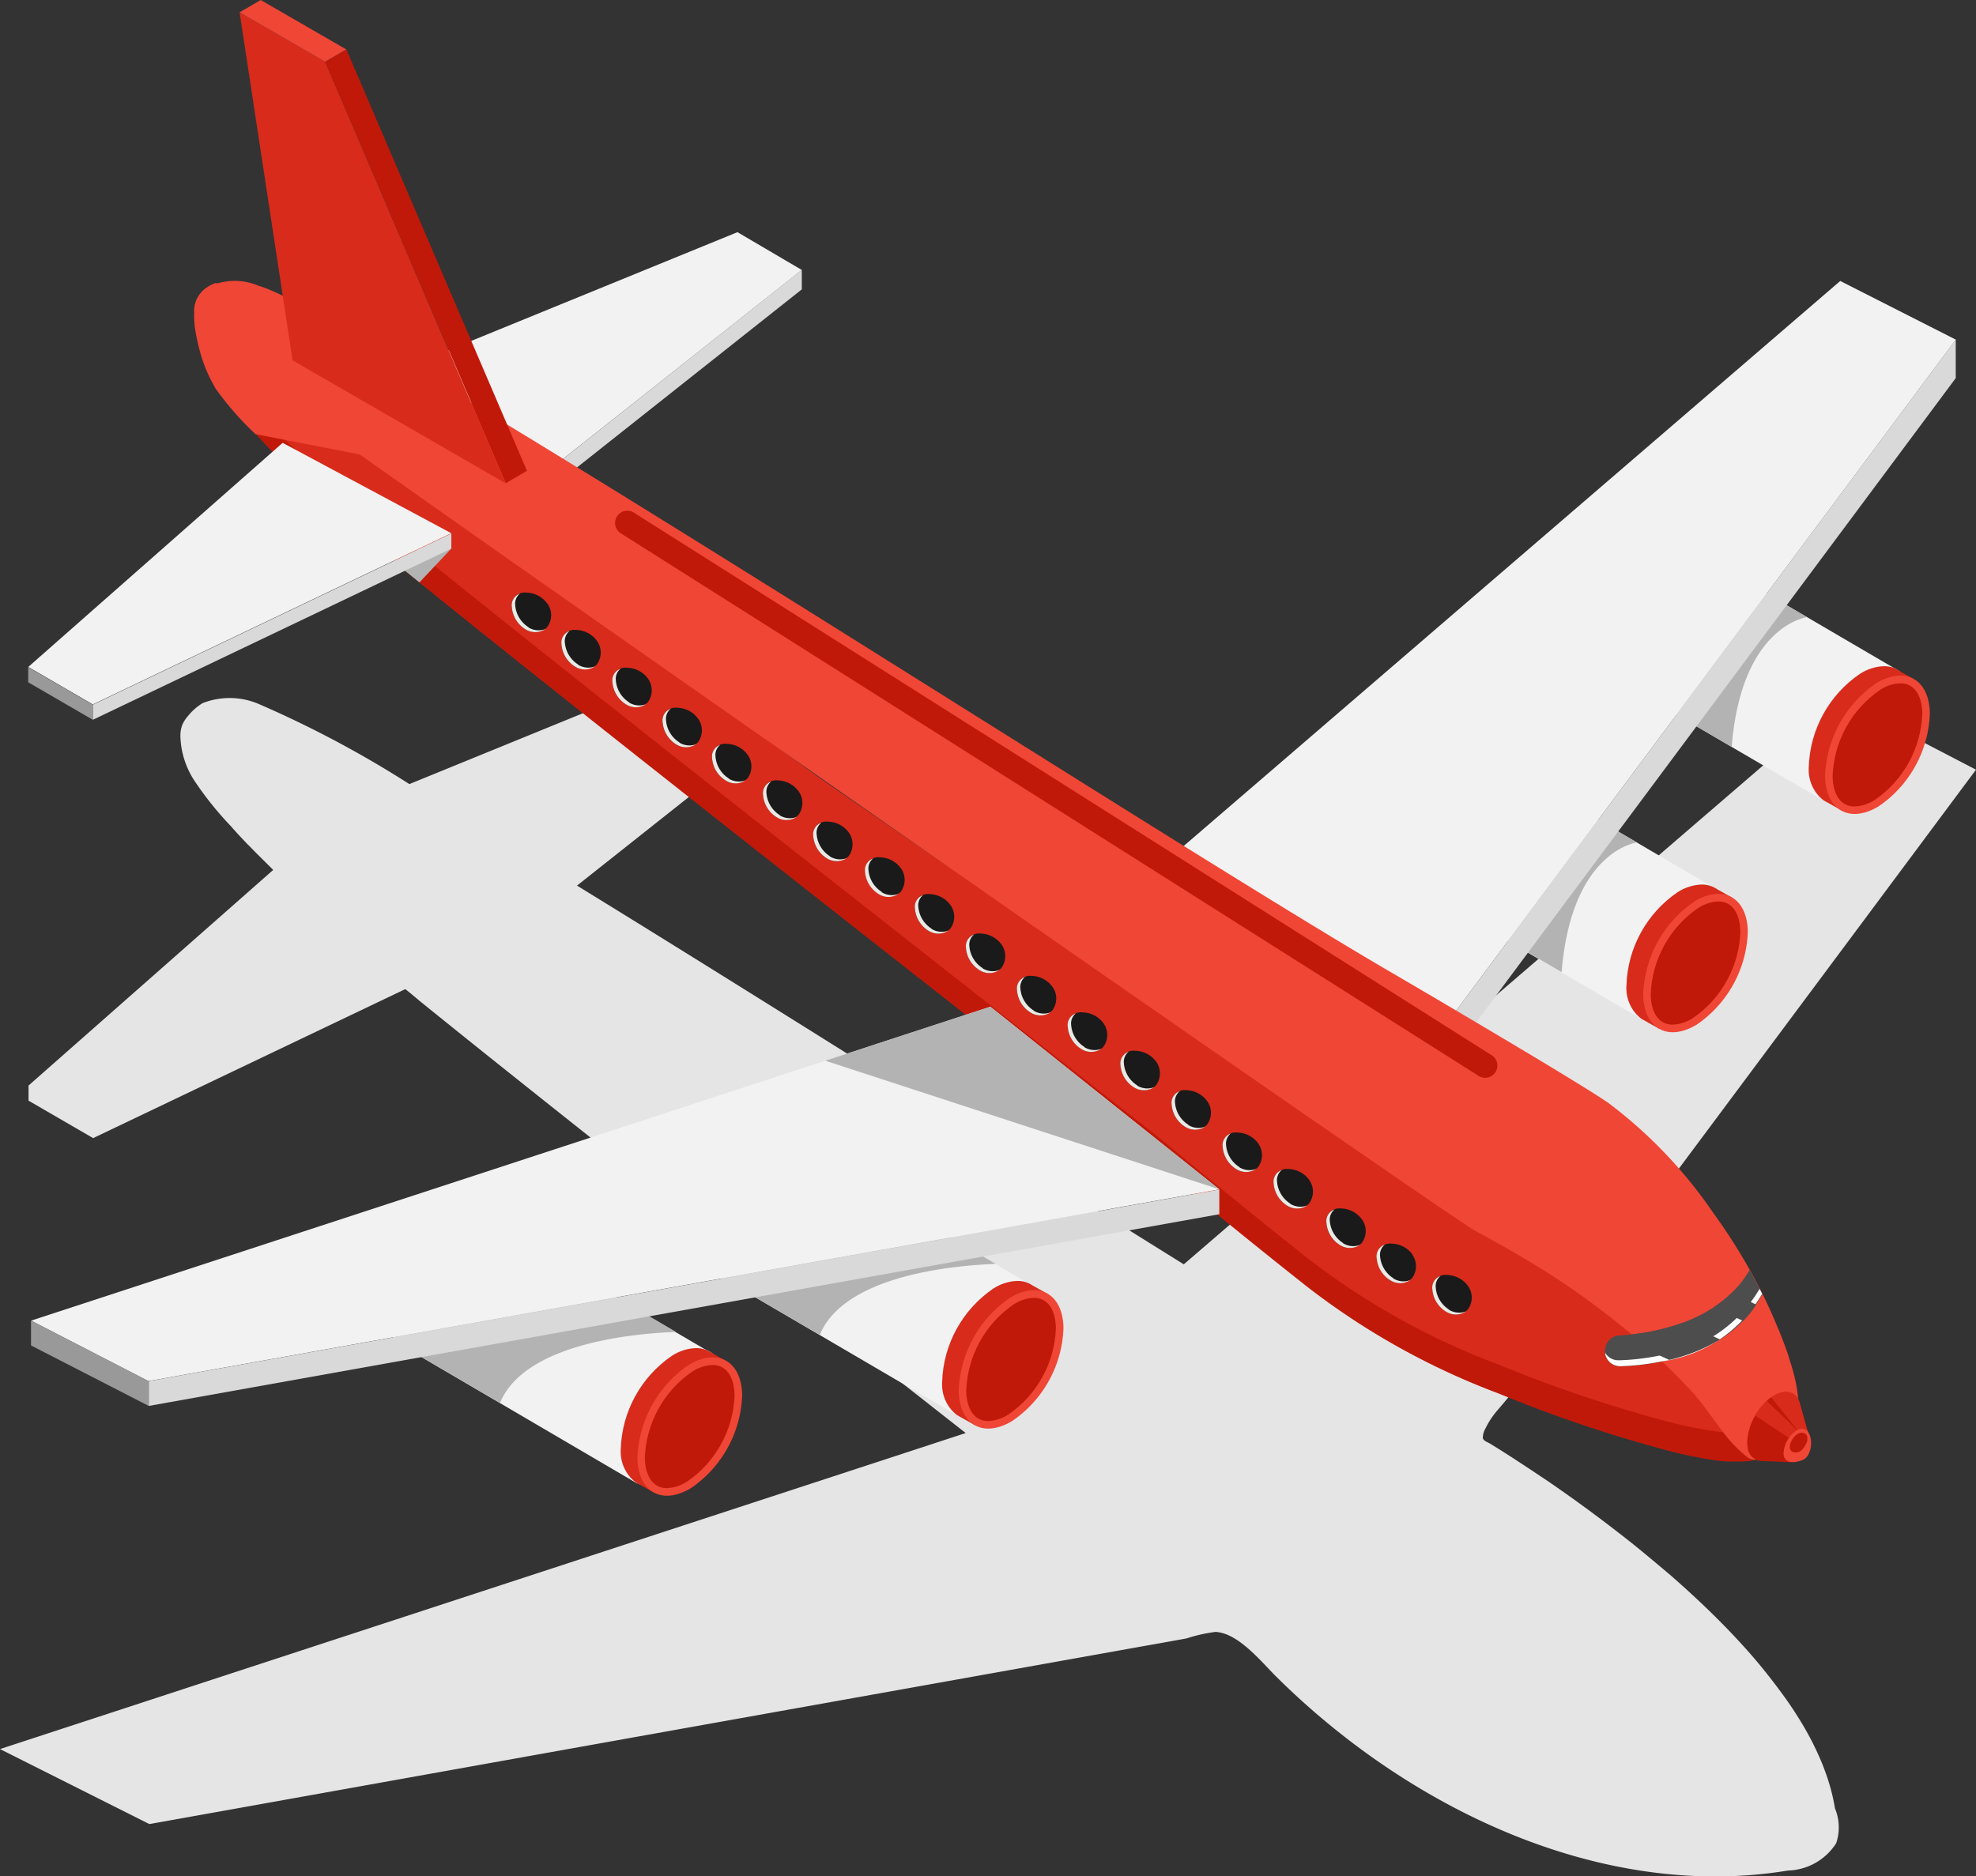 <svg xmlns="http://www.w3.org/2000/svg" xmlns:xlink="http://www.w3.org/1999/xlink" width="30.318" height="28.796" viewBox="0 0 30.318 28.796">
  <rect x="0" y="0" width="30.318" height="28.796" fill="#333333" stroke="none"/>
  <defs>
    <clipPath id="clip-path">
      <path id="Path_44239" data-name="Path 44239" d="M14.773,38.375l3.581,2.1-.067.121a.865.865,0,0,1,.039.25,1.8,1.8,0,0,1-.785,1.429.846.846,0,0,1-.235.1l-.063.117-3.632-2.124a.593.593,0,0,1-.228-.513,1.8,1.8,0,0,1,.786-1.429.724.724,0,0,1,.368-.117.406.406,0,0,1,.238.072" transform="translate(-13.381 -38.303)" fill="none"/>
    </clipPath>
    <linearGradient id="linear-gradient" x1="-0.517" y1="-2.011" x2="-0.471" y2="-2.011" gradientUnits="objectBoundingBox">
      <stop offset="0" stop-color="#999"/>
      <stop offset="0.168" stop-color="#999"/>
      <stop offset="0.176" stop-color="#d9d9d9"/>
      <stop offset="0.481" stop-color="#d9d9d9"/>
      <stop offset="0.483" stop-color="#f2f2f2"/>
      <stop offset="1" stop-color="#f2f2f2"/>
    </linearGradient>
    <clipPath id="clip-path-2">
      <rect id="Rectangle_19496" data-name="Rectangle 19496" width="30.318" height="28.796" fill="none"/>
    </clipPath>
    <clipPath id="clip-path-3">
      <rect id="Rectangle_19495" data-name="Rectangle 19495" width="3.026" height="2.983" fill="none"/>
    </clipPath>
    <clipPath id="clip-path-4">
      <path id="Path_44242" data-name="Path 44242" d="M13.914,45.437l.224.126-.067.121a.876.876,0,0,1,.039.249,1.8,1.8,0,0,1-.786,1.429.843.843,0,0,1-.235.1l-.064.117-.275-.155a.592.592,0,0,1-.228-.513,1.8,1.8,0,0,1,.785-1.429.726.726,0,0,1,.369-.117.409.409,0,0,1,.238.072" transform="translate(-12.522 -45.365)" fill="#d82b1b"/>
    </clipPath>
    <clipPath id="clip-path-5">
      <rect id="Rectangle_19498" data-name="Rectangle 19498" width="30.318" height="28.796" fill="#f04636"/>
    </clipPath>
    <clipPath id="clip-path-6">
      <path id="Path_44244" data-name="Path 44244" d="M13.457,46.694a1.677,1.677,0,0,1-.73,1.328.618.618,0,0,1-.309.1c-.206,0-.332-.173-.337-.463a1.677,1.677,0,0,1,.729-1.328.621.621,0,0,1,.309-.1c.206,0,.332.173.337.464" transform="translate(-12.081 -46.23)" fill="#c11909"/>
    </clipPath>
    <clipPath id="clip-path-7">
      <path id="Path_44245" data-name="Path 44245" d="M5.445,27.178l3.581,2.095-.067.121a.879.879,0,0,1,.039.25,1.8,1.8,0,0,1-.786,1.429.858.858,0,0,1-.235.1l-.063.117L4.281,29.166a.592.592,0,0,1-.228-.513,1.8,1.8,0,0,1,.785-1.429.724.724,0,0,1,.368-.117.409.409,0,0,1,.238.072" transform="translate(-4.053 -27.106)" fill="none"/>
    </clipPath>
    <linearGradient id="linear-gradient-2" x1="-0.08" y1="-2.563" x2="-0.033" y2="-2.563" xlink:href="#linear-gradient"/>
    <clipPath id="clip-path-10">
      <path id="Path_44248" data-name="Path 44248" d="M4.585,34.24l.224.126-.067.121a.868.868,0,0,1,.039.25A1.8,1.8,0,0,1,4,36.165a.862.862,0,0,1-.235.1l-.063.117-.275-.155a.592.592,0,0,1-.228-.513,1.8,1.8,0,0,1,.785-1.429.724.724,0,0,1,.368-.117.411.411,0,0,1,.238.072" transform="translate(-3.193 -34.168)" fill="#d82b1b"/>
    </clipPath>
    <clipPath id="clip-path-12">
      <path id="Path_44250" data-name="Path 44250" d="M4.128,35.5a1.677,1.677,0,0,1-.73,1.328.62.62,0,0,1-.309.1c-.206,0-.332-.173-.337-.463a1.675,1.675,0,0,1,.73-1.328.616.616,0,0,1,.309-.1c.206,0,.332.173.338.463" transform="translate(-2.752 -35.034)" fill="#c11909"/>
    </clipPath>
    <clipPath id="clip-path-14">
      <path id="Path_44253" data-name="Path 44253" d="M49.87,58.7l3.581,2.1-.067.121a.858.858,0,0,1,.039.25,1.8,1.8,0,0,1-.786,1.429.832.832,0,0,1-.235.1l-.063.117L48.706,60.69a.593.593,0,0,1-.228-.513,1.8,1.8,0,0,1,.785-1.429.723.723,0,0,1,.368-.118.409.409,0,0,1,.238.072" transform="translate(-48.478 -58.63)" fill="none"/>
    </clipPath>
    <linearGradient id="linear-gradient-3" x1="-2.162" y1="-1.009" x2="-2.116" y2="-1.009" xlink:href="#linear-gradient"/>
    <clipPath id="clip-path-16">
      <rect id="Rectangle_19508" data-name="Rectangle 19508" width="4.401" height="2.539" fill="none"/>
    </clipPath>
    <clipPath id="clip-path-17">
      <path id="Path_44256" data-name="Path 44256" d="M49.01,65.764l.224.126-.067.121a.866.866,0,0,1,.039.25,1.8,1.8,0,0,1-.785,1.429.846.846,0,0,1-.235.1l-.063.117-.275-.155a.593.593,0,0,1-.228-.513,1.8,1.8,0,0,1,.785-1.429.725.725,0,0,1,.368-.117.408.408,0,0,1,.238.072" transform="translate(-47.618 -65.692)" fill="#d82b1b"/>
    </clipPath>
    <clipPath id="clip-path-19">
      <path id="Path_44258" data-name="Path 44258" d="M48.553,67.021a1.677,1.677,0,0,1-.73,1.328.62.62,0,0,1-.309.1c-.206,0-.332-.173-.337-.463a1.676,1.676,0,0,1,.729-1.328.617.617,0,0,1,.309-.1c.206,0,.332.173.338.464" transform="translate(-47.177 -66.557)" fill="#c11909"/>
    </clipPath>
    <clipPath id="clip-path-20">
      <path id="Path_44259" data-name="Path 44259" d="M66.344,62.146l3.581,2.1-.067.121a.868.868,0,0,1,.038.25,1.8,1.8,0,0,1-.785,1.429.844.844,0,0,1-.235.1l-.063.117L65.18,64.134a.593.593,0,0,1-.228-.513,1.8,1.8,0,0,1,.786-1.429.723.723,0,0,1,.368-.117.408.408,0,0,1,.238.072" transform="translate(-64.952 -62.074)" fill="none"/>
    </clipPath>
    <linearGradient id="linear-gradient-4" x1="-2.934" y1="-0.84" x2="-2.888" y2="-0.84" xlink:href="#linear-gradient"/>
    <clipPath id="clip-path-23">
      <path id="Path_44262" data-name="Path 44262" d="M65.486,69.208l.223.126-.066.121a.866.866,0,0,1,.039.25,1.8,1.8,0,0,1-.785,1.429.849.849,0,0,1-.235.1l-.064.117-.275-.155a.593.593,0,0,1-.228-.513,1.8,1.8,0,0,1,.786-1.429.723.723,0,0,1,.368-.117.408.408,0,0,1,.238.072" transform="translate(-64.094 -69.136)" fill="#d82b1b"/>
    </clipPath>
    <clipPath id="clip-path-25">
      <path id="Path_44264" data-name="Path 44264" d="M65.028,70.465a1.676,1.676,0,0,1-.73,1.328.617.617,0,0,1-.309.1c-.206,0-.332-.173-.338-.463a1.677,1.677,0,0,1,.73-1.328.62.62,0,0,1,.309-.1c.205,0,.332.173.337.463" transform="translate(-63.652 -70.002)" fill="#c11909"/>
    </clipPath>
    <clipPath id="clip-path-26">
      <rect id="Rectangle_19519" data-name="Rectangle 19519" width="0.812" height="0.52" fill="none"/>
    </clipPath>
    <clipPath id="clip-path-27">
      <path id="Path_44282" data-name="Path 44282" d="M31.84,62.148a.305.305,0,0,1-.007.36.271.271,0,0,1-.336.029.439.439,0,0,1-.205-.337.2.2,0,0,1,.22-.224.407.407,0,0,1,.328.172" transform="translate(-31.292 -61.976)" fill="none"/>
    </clipPath>
    <linearGradient id="linear-gradient-5" x1="-10.568" y1="-10.85" x2="-10.226" y2="-10.85" gradientUnits="objectBoundingBox">
      <stop offset="0" stop-color="#4d4d4d"/>
      <stop offset="1" stop-color="#1a1a1a"/>
    </linearGradient>
    <clipPath id="clip-path-29">
      <path id="Path_44284" data-name="Path 44284" d="M34.547,60.125a.307.307,0,0,1-.007.36.271.271,0,0,1-.336.029A.441.441,0,0,1,34,60.177a.2.2,0,0,1,.221-.224.407.407,0,0,1,.328.172" transform="translate(-33.998 -59.953)" fill="none"/>
    </clipPath>
    <linearGradient id="linear-gradient-6" x1="-11.495" y1="-11.543" x2="-11.152" y2="-11.543" xlink:href="#linear-gradient-5"/>
    <clipPath id="clip-path-31">
      <path id="Path_44286" data-name="Path 44286" d="M37.162,58.253a.307.307,0,0,1-.007.36.272.272,0,0,1-.336.029.441.441,0,0,1-.205-.337.2.2,0,0,1,.221-.224.408.408,0,0,1,.328.172" transform="translate(-36.613 -58.081)" fill="none"/>
    </clipPath>
    <linearGradient id="linear-gradient-7" x1="-12.396" y1="-12.186" x2="-12.053" y2="-12.186" xlink:href="#linear-gradient-5"/>
    <clipPath id="clip-path-33">
      <path id="Path_44288" data-name="Path 44288" d="M39.778,56.082a.307.307,0,0,1-.007.36.272.272,0,0,1-.336.029.44.44,0,0,1-.205-.337.2.2,0,0,1,.22-.224.407.407,0,0,1,.328.172" transform="translate(-39.229 -55.91)" fill="none"/>
    </clipPath>
    <linearGradient id="linear-gradient-8" x1="-13.29" y1="-12.925" x2="-12.947" y2="-12.925" xlink:href="#linear-gradient-5"/>
    <clipPath id="clip-path-35">
      <path id="Path_44290" data-name="Path 44290" d="M42.393,54.06a.307.307,0,0,1-.007.36.271.271,0,0,1-.336.029.441.441,0,0,1-.206-.337.2.2,0,0,1,.221-.224.407.407,0,0,1,.328.172" transform="translate(-41.844 -53.888)" fill="none"/>
    </clipPath>
    <linearGradient id="linear-gradient-9" x1="-14.185" y1="-13.618" x2="-13.842" y2="-13.618" xlink:href="#linear-gradient-5"/>
    <clipPath id="clip-path-37">
      <path id="Path_44292" data-name="Path 44292" d="M45.094,52.092a.307.307,0,0,1-.007.36.272.272,0,0,1-.336.029.441.441,0,0,1-.205-.337.2.2,0,0,1,.221-.224.407.407,0,0,1,.328.172" transform="translate(-44.545 -51.92)" fill="none"/>
    </clipPath>
    <linearGradient id="linear-gradient-10" x1="-15.116" y1="-14.295" x2="-14.773" y2="-14.295" xlink:href="#linear-gradient-5"/>
    <clipPath id="clip-path-39">
      <path id="Path_44294" data-name="Path 44294" d="M47.709,50.219a.306.306,0,0,1-.007.36.272.272,0,0,1-.336.029.441.441,0,0,1-.205-.337.2.2,0,0,1,.22-.224.407.407,0,0,1,.328.172" transform="translate(-47.16 -50.047)" fill="none"/>
    </clipPath>
    <linearGradient id="linear-gradient-11" x1="-16.013" y1="-14.936" x2="-15.67" y2="-14.936" xlink:href="#linear-gradient-5"/>
    <clipPath id="clip-path-41">
      <path id="Path_44296" data-name="Path 44296" d="M50.325,48.048a.307.307,0,0,1-.007.36.272.272,0,0,1-.336.029.439.439,0,0,1-.205-.337.2.2,0,0,1,.22-.224.408.408,0,0,1,.328.172" transform="translate(-49.776 -47.876)" fill="none"/>
    </clipPath>
    <linearGradient id="linear-gradient-12" x1="-16.901" y1="-15.671" x2="-16.559" y2="-15.671" xlink:href="#linear-gradient-5"/>
    <clipPath id="clip-path-43">
      <path id="Path_44298" data-name="Path 44298" d="M52.94,46.026a.306.306,0,0,1-.007.36.271.271,0,0,1-.336.029.44.44,0,0,1-.206-.337.2.2,0,0,1,.221-.224.407.407,0,0,1,.328.172" transform="translate(-52.391 -45.854)" fill="none"/>
    </clipPath>
    <linearGradient id="linear-gradient-13" x1="-17.801" y1="-16.368" x2="-17.459" y2="-16.368" xlink:href="#linear-gradient-5"/>
    <clipPath id="clip-path-45">
      <path id="Path_44300" data-name="Path 44300" d="M55.5,44.137a.306.306,0,0,1-.007.36.272.272,0,0,1-.336.029.441.441,0,0,1-.205-.337.2.2,0,0,1,.22-.224.408.408,0,0,1,.328.172" transform="translate(-54.947 -43.965)" fill="none"/>
    </clipPath>
    <linearGradient id="linear-gradient-14" x1="-18.68" y1="-17.013" x2="-18.337" y2="-17.013" xlink:href="#linear-gradient-5"/>
    <clipPath id="clip-path-47">
      <path id="Path_44302" data-name="Path 44302" d="M58.156,42.309a.306.306,0,0,1-.007.36.271.271,0,0,1-.336.029.439.439,0,0,1-.205-.337.2.2,0,0,1,.221-.224.407.407,0,0,1,.328.172" transform="translate(-57.607 -42.137)" fill="none"/>
    </clipPath>
    <linearGradient id="linear-gradient-15" x1="-19.59" y1="-17.64" x2="-19.247" y2="-17.64" xlink:href="#linear-gradient-5"/>
    <clipPath id="clip-path-49">
      <path id="Path_44304" data-name="Path 44304" d="M60.727,40.2a.307.307,0,0,1-.007.36.272.272,0,0,1-.336.029.44.44,0,0,1-.205-.337.2.2,0,0,1,.221-.224.408.408,0,0,1,.328.172" transform="translate(-60.178 -40.031)" fill="none"/>
    </clipPath>
    <linearGradient id="linear-gradient-16" x1="-20.477" y1="-18.364" x2="-20.134" y2="-18.364" xlink:href="#linear-gradient-5"/>
    <clipPath id="clip-path-51">
      <path id="Path_44306" data-name="Path 44306" d="M63.342,38.319a.306.306,0,0,1-.007.36.271.271,0,0,1-.336.029.44.44,0,0,1-.206-.337.2.2,0,0,1,.221-.224.407.407,0,0,1,.328.172" transform="translate(-62.793 -38.147)" fill="none"/>
    </clipPath>
    <linearGradient id="linear-gradient-17" x1="-21.368" y1="-19.005" x2="-21.025" y2="-19.005" xlink:href="#linear-gradient-5"/>
    <clipPath id="clip-path-53">
      <path id="Path_44308" data-name="Path 44308" d="M65.879,36.467a.306.306,0,0,1-.007.36.272.272,0,0,1-.336.029.438.438,0,0,1-.205-.337.2.2,0,0,1,.22-.224.408.408,0,0,1,.328.172" transform="translate(-65.331 -36.295)" fill="none"/>
    </clipPath>
    <linearGradient id="linear-gradient-18" x1="-22.24" y1="-19.637" x2="-21.897" y2="-19.637" xlink:href="#linear-gradient-5"/>
    <clipPath id="clip-path-55">
      <path id="Path_44310" data-name="Path 44310" d="M68.45,34.415a.307.307,0,0,1-.007.36.272.272,0,0,1-.336.029.44.44,0,0,1-.205-.337.2.2,0,0,1,.221-.224.408.408,0,0,1,.328.172" transform="translate(-67.901 -34.243)" fill="none"/>
    </clipPath>
    <linearGradient id="linear-gradient-19" x1="-23.126" y1="-20.345" x2="-22.783" y2="-20.345" xlink:href="#linear-gradient-5"/>
    <clipPath id="clip-path-57">
      <path id="Path_44312" data-name="Path 44312" d="M71.065,32.477a.306.306,0,0,1-.007.36.272.272,0,0,1-.336.029.44.44,0,0,1-.205-.337.2.2,0,0,1,.22-.224.407.407,0,0,1,.328.172" transform="translate(-70.517 -32.305)" fill="none"/>
    </clipPath>
    <linearGradient id="linear-gradient-20" x1="-24.018" y1="-21.002" x2="-23.675" y2="-21.002" xlink:href="#linear-gradient-5"/>
    <clipPath id="clip-path-59">
      <path id="Path_44314" data-name="Path 44314" d="M73.61,30.564a.305.305,0,0,1-.007.36.272.272,0,0,1-.336.029.44.44,0,0,1-.206-.337.2.2,0,0,1,.22-.224.407.407,0,0,1,.328.172" transform="translate(-73.061 -30.392)" fill="none"/>
    </clipPath>
    <linearGradient id="linear-gradient-21" x1="-24.891" y1="-21.657" x2="-24.548" y2="-21.657" xlink:href="#linear-gradient-5"/>
    <clipPath id="clip-path-61">
      <path id="Path_44316" data-name="Path 44316" d="M29.264,63.954a.307.307,0,0,1-.007.36.272.272,0,0,1-.336.029.44.44,0,0,1-.2-.337.2.2,0,0,1,.22-.224.407.407,0,0,1,.328.172" transform="translate(-28.715 -63.782)" fill="none"/>
    </clipPath>
    <linearGradient id="linear-gradient-22" x1="-9.687" y1="-10.235" x2="-9.344" y2="-10.235" xlink:href="#linear-gradient-5"/>
    <clipPath id="clip-path-63">
      <path id="Path_44318" data-name="Path 44318" d="M26.411,65.559a.306.306,0,0,1-.007.36.271.271,0,0,1-.336.029.44.44,0,0,1-.205-.337.2.2,0,0,1,.22-.224.408.408,0,0,1,.328.172" transform="translate(-25.861 -65.387)" fill="none"/>
    </clipPath>
    <linearGradient id="linear-gradient-23" x1="-8.708" y1="-9.686" x2="-8.365" y2="-9.686" xlink:href="#linear-gradient-5"/>
    <clipPath id="clip-path-64">
      <rect id="Rectangle_19558" data-name="Rectangle 19558" width="6.047" height="2.803" fill="none"/>
    </clipPath>
    <clipPath id="clip-path-65">
      <rect id="Rectangle_19559" data-name="Rectangle 19559" width="0.652" height="0.427" fill="none"/>
    </clipPath>
    <clipPath id="clip-path-66">
      <rect id="Rectangle_19560" data-name="Rectangle 19560" width="1.575" height="0.575" fill="none"/>
    </clipPath>
    <clipPath id="clip-path-67">
      <rect id="Rectangle_19561" data-name="Rectangle 19561" width="4.78" height="3.074" fill="#f04636"/>
    </clipPath>
  </defs>
  <g id="Group_182084" data-name="Group 182084" transform="translate(-833 -568)">
    <path id="Path_44238" data-name="Path 44238" d="M12.661,46.07l2.156-.706c-2.633-2.066-6.289-4.939-8.382-6.634L6.4,38.7l-.1-.083-.081-.066-4.79,2.287-.991-.575v-.232l3.754-3.309-.264-.262-.112-.115L3.8,36.331l-.094-.1q-.07-.074-.132-.144l-.038-.043a5.076,5.076,0,0,1-.559-.7,1.311,1.311,0,0,1-.209-.667.487.487,0,0,1,.028-.179.52.52,0,0,1,.086-.135.878.878,0,0,1,.226-.2,1.134,1.134,0,0,1,.867.015,16.336,16.336,0,0,1,2.306,1.227l5.035-2.056.987.58v.3L8.853,36.963c2.916,1.792,6.547,4.093,9.31,5.812L28.235,34.1l2.083,1.084L28.3,37.895l-3.718,4.991-1.408,1.889c-.063.084-.133.162-.2.242a1.266,1.266,0,0,0-.183.278.3.3,0,0,0-.04.145c.009.042.064.061.1.08l.149.092.206.131.256.168q.15.1.3.2.167.115.333.233.181.129.36.262t.38.289q.2.154.392.313t.4.335q.2.174.393.354t.383.371q.186.188.364.385t.339.4q.159.2.306.406c.094.134.182.271.265.412a4.539,4.539,0,0,1,.216.417,3.61,3.61,0,0,1,.161.418,2.887,2.887,0,0,1,.1.418.758.758,0,0,1,.019.534.905.905,0,0,1-.738.42c-2.889.475-5.841-.977-7.853-2.975-.229-.227-.581-.67-.933-.687a2.418,2.418,0,0,0-.444.1c-.251.046-.5.09-.754.135l-2.285.409-6.149,1.1-5.34.957-1.385.248L0,50.214Z" transform="translate(833 544.628)" fill="#e5e5e5"/>
    <g id="Group_181938" data-name="Group 181938" transform="translate(854.341 579.461)">
      <g id="Group_181937" data-name="Group 181937" transform="translate(0)" clip-path="url(#clip-path)">
        <rect id="Rectangle_19494" data-name="Rectangle 19494" width="6.384" height="6.071" transform="translate(3.809 6.292) rotate(-151.1)" fill="url(#linear-gradient)"/>
      </g>
    </g>
    <g id="Group_181943" data-name="Group 181943" transform="translate(833 568)">
      <g id="Group_181942" data-name="Group 181942" clip-path="url(#clip-path-2)">
        <g id="Group_181941" data-name="Group 181941" transform="translate(22.09 11.935)" style="mix-blend-mode: multiply;isolation: isolate">
          <g id="Group_181940" data-name="Group 181940" transform="translate(0)">
            <g id="Group_181939" data-name="Group 181939" clip-path="url(#clip-path-3)">
              <path id="Path_44240" data-name="Path 44240" d="M17.388,41.777l1.87,1.093c.146-1.824,1.109-1.984,1.156-1.991l-1.693-.992Z" transform="translate(-17.388 -39.886)" fill="#b3b3b3"/>
            </g>
          </g>
        </g>
        <path id="Path_44241" data-name="Path 44241" d="M13.339,45.48a1.8,1.8,0,0,0-.785,1.429c.01.522.378.727.822.46a1.8,1.8,0,0,0,.785-1.429c-.01-.522-.378-.727-.822-.46" transform="translate(12.401 -31.789)" fill="#d9d9d9"/>
      </g>
    </g>
    <g id="Group_181945" data-name="Group 181945" transform="translate(857.955 581.575)">
      <g id="Group_181944" data-name="Group 181944" transform="translate(0)" clip-path="url(#clip-path-4)">
        <rect id="Rectangle_19497" data-name="Rectangle 19497" width="2.493" height="2.724" transform="translate(1.236 2.902) rotate(-151.1)" fill="#d82b1b"/>
      </g>
    </g>
    <g id="Group_181947" data-name="Group 181947" transform="translate(833 568)">
      <g id="Group_181946" data-name="Group 181946" clip-path="url(#clip-path-5)">
        <path id="Path_44243" data-name="Path 44243" d="M12.48,45.96a1.8,1.8,0,0,0-.785,1.429c.01.522.378.727.822.46A1.8,1.8,0,0,0,13.3,46.42c-.01-.522-.378-.727-.822-.46" transform="translate(13.517 -32.125)" fill="#f04636"/>
      </g>
    </g>
    <g id="Group_181949" data-name="Group 181949" transform="translate(858.327 581.833)">
      <g id="Group_181948" data-name="Group 181948" transform="translate(0)" clip-path="url(#clip-path-6)">
        <rect id="Rectangle_19499" data-name="Rectangle 19499" width="2.182" height="2.343" transform="translate(0.997 2.516) rotate(-148.167)" fill="#c11909"/>
      </g>
    </g>
    <g id="Group_181951" data-name="Group 181951" transform="translate(857.132 576.111)">
      <g id="Group_181950" data-name="Group 181950" transform="translate(0)" clip-path="url(#clip-path-7)">
        <rect id="Rectangle_19500" data-name="Rectangle 19500" width="6.384" height="6.071" transform="translate(3.809 6.292) rotate(-151.1)" fill="url(#linear-gradient-2)"/>
      </g>
    </g>
    <g id="Group_181956" data-name="Group 181956" transform="translate(833 568)">
      <g id="Group_181955" data-name="Group 181955" clip-path="url(#clip-path-2)">
        <g id="Group_181954" data-name="Group 181954" transform="translate(24.699 8.478)" style="mix-blend-mode: multiply;isolation: isolate">
          <g id="Group_181953" data-name="Group 181953" transform="translate(0)">
            <g id="Group_181952" data-name="Group 181952" clip-path="url(#clip-path-3)">
              <path id="Path_44246" data-name="Path 44246" d="M8.666,30.223l1.87,1.093c.146-1.824,1.109-1.984,1.156-1.991L10,28.332Z" transform="translate(-8.666 -28.332)" fill="#b3b3b3"/>
            </g>
          </g>
        </g>
        <path id="Path_44247" data-name="Path 44247" d="M4.011,34.284a1.8,1.8,0,0,0-.785,1.429c.01.522.378.727.822.46a1.8,1.8,0,0,0,.785-1.429c-.01-.522-.378-.727-.822-.46" transform="translate(24.52 -23.943)" fill="#d9d9d9"/>
      </g>
    </g>
    <g id="Group_181958" data-name="Group 181958" transform="translate(860.747 578.224)">
      <g id="Group_181957" data-name="Group 181957" transform="translate(0)" clip-path="url(#clip-path-10)">
        <rect id="Rectangle_19503" data-name="Rectangle 19503" width="2.494" height="2.724" transform="translate(1.236 2.902) rotate(-151.1)" fill="#d82b1b"/>
      </g>
    </g>
    <g id="Group_181960" data-name="Group 181960" transform="translate(833 568)">
      <g id="Group_181959" data-name="Group 181959" clip-path="url(#clip-path-5)">
        <path id="Path_44249" data-name="Path 44249" d="M3.151,34.764a1.8,1.8,0,0,0-.785,1.429c.01.522.378.727.822.46a1.8,1.8,0,0,0,.785-1.429c-.01-.522-.378-.727-.822-.46" transform="translate(25.637 -24.279)" fill="#f04636"/>
      </g>
    </g>
    <g id="Group_181962" data-name="Group 181962" transform="translate(861.118 578.483)">
      <g id="Group_181961" data-name="Group 181961" transform="translate(0)" clip-path="url(#clip-path-12)">
        <rect id="Rectangle_19505" data-name="Rectangle 19505" width="2.182" height="2.343" transform="translate(0.997 2.516) rotate(-148.167)" fill="#c11909"/>
      </g>
    </g>
    <g id="Group_181964" data-name="Group 181964" transform="translate(833 568)">
      <g id="Group_181963" data-name="Group 181963" clip-path="url(#clip-path-2)">
        <path id="Path_44251" data-name="Path 44251" d="M1.038,24.67,12.956,14.411l1.773.9L6.6,26.23Z" transform="translate(15.279 -10.099)" fill="#f2f2f2"/>
        <path id="Path_44252" data-name="Path 44252" d="M9.167,18.005v-.592L1.038,28.334v.592Z" transform="translate(20.84 -12.202)" fill="#d9d9d9"/>
      </g>
    </g>
    <g id="Group_181966" data-name="Group 181966" transform="translate(843.839 585.544)">
      <g id="Group_181965" data-name="Group 181965" clip-path="url(#clip-path-14)">
        <rect id="Rectangle_19507" data-name="Rectangle 19507" width="6.384" height="6.071" transform="translate(3.809 6.292) rotate(-151.1)" fill="url(#linear-gradient-3)"/>
      </g>
    </g>
    <g id="Group_181971" data-name="Group 181971" transform="translate(833 568)">
      <g id="Group_181970" data-name="Group 181970" clip-path="url(#clip-path-2)">
        <g id="Group_181969" data-name="Group 181969" transform="translate(10.874 17.947)" style="mix-blend-mode: multiply;isolation: isolate">
          <g id="Group_181968" data-name="Group 181968" transform="translate(0)">
            <g id="Group_181967" data-name="Group 181967" clip-path="url(#clip-path-16)">
              <path id="Path_44254" data-name="Path 44254" d="M50.272,61.357a.473.473,0,0,0,.193.277l1.511.883c.373-.908,2.026-1.064,2.7-1.09L52.2,59.978Z" transform="translate(-50.272 -59.978)" fill="#b3b3b3"/>
            </g>
          </g>
        </g>
        <path id="Path_44255" data-name="Path 44255" d="M48.436,65.808a1.8,1.8,0,0,0-.785,1.429c.01.522.378.727.822.46a1.8,1.8,0,0,0,.785-1.429c-.01-.522-.378-.727-.822-.46" transform="translate(-33.198 -46.034)" fill="#d9d9d9"/>
      </g>
    </g>
    <g id="Group_181973" data-name="Group 181973" transform="translate(847.454 587.657)">
      <g id="Group_181972" data-name="Group 181972" transform="translate(0)" clip-path="url(#clip-path-17)">
        <rect id="Rectangle_19510" data-name="Rectangle 19510" width="2.493" height="2.724" transform="translate(1.236 2.902) rotate(-151.1)" fill="#d82b1b"/>
      </g>
    </g>
    <g id="Group_181975" data-name="Group 181975" transform="translate(833 568)">
      <g id="Group_181974" data-name="Group 181974" clip-path="url(#clip-path-5)">
        <path id="Path_44257" data-name="Path 44257" d="M47.576,66.288a1.8,1.8,0,0,0-.785,1.429c.01.522.378.727.822.459a1.8,1.8,0,0,0,.785-1.429c-.01-.522-.378-.727-.822-.46" transform="translate(-32.081 -46.37)" fill="#f04636"/>
      </g>
    </g>
    <g id="Group_181977" data-name="Group 181977" transform="translate(847.825 587.916)">
      <g id="Group_181976" data-name="Group 181976" transform="translate(0)" clip-path="url(#clip-path-19)">
        <rect id="Rectangle_19512" data-name="Rectangle 19512" width="2.183" height="2.343" transform="translate(0.997 2.517) rotate(-148.167)" fill="#c11909"/>
      </g>
    </g>
    <g id="Group_181979" data-name="Group 181979" transform="translate(838.91 586.574)">
      <g id="Group_181978" data-name="Group 181978" clip-path="url(#clip-path-20)">
        <rect id="Rectangle_19513" data-name="Rectangle 19513" width="6.384" height="6.071" transform="translate(3.809 6.292) rotate(-151.1)" fill="url(#linear-gradient-4)"/>
      </g>
    </g>
    <g id="Group_181984" data-name="Group 181984" transform="translate(833 568)">
      <g id="Group_181983" data-name="Group 181983" clip-path="url(#clip-path-2)">
        <g id="Group_181982" data-name="Group 181982" transform="translate(5.968 18.991)" style="mix-blend-mode: multiply;isolation: isolate">
          <g id="Group_181981" data-name="Group 181981" transform="translate(0)">
            <g id="Group_181980" data-name="Group 181980" clip-path="url(#clip-path-16)">
              <path id="Path_44260" data-name="Path 44260" d="M66.668,64.847a.473.473,0,0,0,.193.277l1.511.883c.373-.908,2.026-1.064,2.7-1.09l-2.476-1.449Z" transform="translate(-66.668 -63.468)" fill="#b3b3b3"/>
            </g>
          </g>
        </g>
        <path id="Path_44261" data-name="Path 44261" d="M64.911,69.251a1.8,1.8,0,0,0-.785,1.429c.01.522.378.727.822.46a1.8,1.8,0,0,0,.785-1.429c-.01-.522-.378-.727-.822-.46" transform="translate(-54.603 -48.447)" fill="#d9d9d9"/>
      </g>
    </g>
    <g id="Group_181986" data-name="Group 181986" transform="translate(842.524 588.688)">
      <g id="Group_181985" data-name="Group 181985" transform="translate(0)" clip-path="url(#clip-path-23)">
        <rect id="Rectangle_19516" data-name="Rectangle 19516" width="2.493" height="2.724" transform="translate(1.236 2.902) rotate(-151.1)" fill="#d82b1b"/>
      </g>
    </g>
    <g id="Group_181988" data-name="Group 181988" transform="translate(833 568)">
      <g id="Group_181987" data-name="Group 181987" clip-path="url(#clip-path-5)">
        <path id="Path_44263" data-name="Path 44263" d="M64.051,69.731a1.8,1.8,0,0,0-.785,1.429c.01.522.378.727.822.46a1.8,1.8,0,0,0,.785-1.429c-.01-.522-.378-.727-.822-.46" transform="translate(-53.486 -48.783)" fill="#f04636"/>
      </g>
    </g>
    <g id="Group_181990" data-name="Group 181990" transform="translate(842.895 588.947)">
      <g id="Group_181989" data-name="Group 181989" transform="translate(0)" clip-path="url(#clip-path-25)">
        <rect id="Rectangle_19518" data-name="Rectangle 19518" width="2.182" height="2.342" transform="translate(0.997 2.516) rotate(-148.167)" fill="#c11909"/>
      </g>
    </g>
    <path id="Path_44265" data-name="Path 44265" d="M62.79,15.52l-2.58-1.4L65.644,11.9l.987.58Z" transform="translate(778.671 559.663)" fill="#f2f2f2"/>
    <path id="Path_44266" data-name="Path 44266" d="M64.051,13.836v.3l-3.841,3.043v-.3Z" transform="translate(781.251 558.305)" fill="#d9d9d9"/>
    <path id="Path_44267" data-name="Path 44267" d="M75.628,21.015v-.3l-2.58-1.4v.271Z" transform="translate(765.833 554.467)" fill="#52524e"/>
    <path id="Path_44268" data-name="Path 44268" d="M34.562,33.551c-.017.031-.092.038-.121.048l-.054.015h0c-.027.007-.053.012-.08.017l.029-.008c.073-.025.154-.045.23-.073m-.306.089a1.2,1.2,0,0,1-.182.023.989.989,0,0,1-.1,0c-.051,0-.1,0-.152,0-.023,0-.046,0-.068-.006s-.046,0-.069-.007h0a6.419,6.419,0,0,1-.754-.152,21.156,21.156,0,0,1-2.606-.879,11.2,11.2,0,0,1-2.954-1.652q-1.063-.847-2.111-1.712c-.645-.534-12.571-9.813-13.115-10.455a20.561,20.561,0,0,1-1.5-1.6,2.364,2.364,0,0,1-.229-.53,3.423,3.423,0,0,1-.081-.353,1.535,1.535,0,0,1-.02-.191.762.762,0,0,1,0-.09.589.589,0,0,0,.05.209,21.136,21.136,0,0,0,2.859,2.139c.718.4,6.043,4.351,6.717,4.82,1.881,1.309,5.016,3.437,6.892,4.754a14.583,14.583,0,0,0,1.6.875,18.157,18.157,0,0,1,4.866,3.773c.226.248.394.542.619.787l.053.054c.022.022.044.044.067.064s.047.042.072.061a.223.223,0,0,0,.151.066" transform="translate(825.671 556.762)" fill="#d82b1b"/>
    <path id="Path_44269" data-name="Path 44269" d="M35.056,33.527c-.023-.02-.045-.042-.067-.064l-.053-.054c-.053-.057-.1-.118-.151-.18h-.012l-.073-.007a6.37,6.37,0,0,1-.754-.152,21.1,21.1,0,0,1-2.606-.878,11.2,11.2,0,0,1-2.954-1.652q-1.064-.847-2.111-1.712c-.2-.169-.414-.33-.622-.494l-1.295-1.017L22.59,25.927,20.545,24.32q-1.062-.835-2.121-1.673-1-.791-2-1.587-.842-.671-1.68-1.348c-.389-.316-.77-.643-1.16-.957a16.024,16.024,0,0,1-1.46-1.344,2.9,2.9,0,0,1-.5-.619c-.075-.139-.108-.289-.168-.433-.047-.111-.117-.175-.125-.3a.789.789,0,0,0,0,.084,1.534,1.534,0,0,0,.02.191,3.5,3.5,0,0,0,.081.353,2.351,2.351,0,0,0,.23.53,20.5,20.5,0,0,0,1.5,1.6c.544.642,12.47,9.921,13.115,10.455q1.044.867,2.111,1.712a11.2,11.2,0,0,0,2.954,1.652,21.15,21.15,0,0,0,2.606.879,6.345,6.345,0,0,0,.758.152c.023,0,.046.006.069.007l.069.006c.051,0,.1,0,.152,0a.988.988,0,0,0,.1,0,1.2,1.2,0,0,0,.182-.023.224.224,0,0,1-.151-.066c-.024-.02-.049-.04-.072-.061" transform="translate(824.649 556.748)" fill="#c11909"/>
    <g id="Group_181993" data-name="Group 181993" transform="translate(839.113 576.418)" style="mix-blend-mode: multiply;isolation: isolate">
      <g id="Group_181992" data-name="Group 181992" transform="translate(0)">
        <g id="Group_181991" data-name="Group 181991" transform="translate(0)" clip-path="url(#clip-path-26)">
          <path id="Path_44270" data-name="Path 44270" d="M78.99,28.133l-.49.52-.322-.261Z" transform="translate(-78.178 -28.133)" fill="#b3b3b3"/>
        </g>
      </g>
    </g>
    <path id="Path_44271" data-name="Path 44271" d="M10.308,74.649c.027-.006.053-.01.08-.017h0l.054-.015c.03-.009.1-.016.121-.048-.076.028-.157.048-.23.073l-.029.008" transform="translate(849.666 515.745)" fill="#588c73"/>
    <path id="Path_44272" data-name="Path 44272" d="M9.1,14.9a.567.567,0,0,0,.051.209v0a1.564,1.564,0,0,0,.437.485c.492.447,18.714,13.153,19.163,13.392.02.011.563.307.809.458a12.167,12.167,0,0,1,1.355.939c.062.048.122.1.181.146.019.016.039.031.057.048.161.134.316.272.466.415s.318.311.467.476c.226.248.394.542.619.787.018.018.035.036.054.054a.876.876,0,0,0,.066.063c.024.021.048.042.072.062a.226.226,0,0,0,.151.066.022.022,0,0,0,.01,0,.247.247,0,0,0,.036-.006l.029-.009c.074-.025.155-.045.23-.072a.477.477,0,0,0,.226-.146.833.833,0,0,0,.137-.518,2.391,2.391,0,0,0-.115-.7c0-.01-.007-.022-.01-.031-.016-.056-.033-.112-.051-.164l-.045-.126c-.021-.053-.041-.109-.063-.163-.012-.03-.022-.06-.038-.09-.072-.176-.151-.351-.236-.522-.062-.123-.126-.247-.194-.367a8.852,8.852,0,0,0-.565-.881,7.124,7.124,0,0,0-1.617-1.69L30.759,27c-.125-.086-.482-.307-1.005-.623-.6-.36-1.415-.844-2.351-1.391-3.706-2.164-15.963-10.13-17.313-10.5a.933.933,0,0,0-.808.031A.436.436,0,0,0,9.1,14.9" transform="translate(826.883 557.902)" fill="#f04636"/>
    <path id="Path_44273" data-name="Path 44273" d="M9.562,71.98l-.113.223-.067.131-.062.123a.5.5,0,0,1-.095,0c-.122-.006-.246-.013-.368-.015a.23.23,0,0,1-.216-.219.416.416,0,0,1-.006-.072.906.906,0,0,1,.411-.71c.195-.113.358-.051.4.133,0,0,.115.413.115.413" transform="translate(851.172 517.98)" fill="#c11909"/>
    <path id="Path_44275" data-name="Path 44275" d="M9.443,71.98l-.113.223-.694-.461a.963.963,0,0,1,.117-.162.777.777,0,0,1,.063-.063h0a.589.589,0,0,1,.067-.054c.015-.01.029-.02.044-.028.195-.113.358-.051.4.133,0,0,.115.413.115.413" transform="translate(851.292 517.98)" fill="#d82b1b"/>
    <path id="Path_44276" data-name="Path 44276" d="M9.558,72.2l-.5-.482h0a.565.565,0,0,1,.067-.054Z" transform="translate(851.05 517.781)" fill="#c11909"/>
    <path id="Path_44277" data-name="Path 44277" d="M8.457,73.648c0,.16.146.158.265.118a.224.224,0,0,0,.069-.035.181.181,0,0,0,.039-.046.352.352,0,0,0,.049-.2.309.309,0,0,0-.053-.174.135.135,0,0,0-.168-.009.443.443,0,0,0-.2.347" transform="translate(851.908 516.65)" fill="#f04636"/>
    <path id="Path_44278" data-name="Path 44278" d="M8.915,73.591a.1.1,0,0,0,0-.061.089.089,0,0,0-.094-.048c-.088.011-.149.107-.17.186a.126.126,0,0,0,0,.048c.013.089.138.08.183.028a.34.34,0,0,0,.087-.153" transform="translate(851.812 516.507)" fill="#c11909"/>
    <path id="Path_44279" data-name="Path 44279" d="M82.083,22.713,84.67,24.1l-5.5,2.627-.99-.575Z" transform="translate(755.254 552.083)" fill="#f2f2f2"/>
    <path id="Path_44280" data-name="Path 44280" d="M97.556,34.793v.232l-.991-.575v-.232Z" transform="translate(736.868 544.021)" fill="#999"/>
    <path id="Path_44281" data-name="Path 44281" d="M83.68,27.359v.232l-5.5,2.627v-.232Z" transform="translate(756.245 548.828)" fill="#d9d9d9"/>
    <g id="Group_181997" data-name="Group 181997" transform="translate(853.351 586.545)">
      <g id="Group_181996" data-name="Group 181996" transform="translate(0)" clip-path="url(#clip-path-27)">
        <rect id="Rectangle_19521" data-name="Rectangle 19521" width="0.873" height="0.875" transform="matrix(-0.545, -0.839, 0.839, -0.545, 0.179, 0.918)" fill="url(#linear-gradient-5)"/>
      </g>
    </g>
    <g id="Group_181999" data-name="Group 181999" transform="translate(833 568)">
      <g id="Group_181998" data-name="Group 181998" clip-path="url(#clip-path-2)">
        <path id="Path_44283" data-name="Path 44283" d="M31.849,62.545a.44.44,0,0,1-.205-.337.2.2,0,0,1,.072-.179.19.19,0,0,0-.124.208.44.44,0,0,0,.205.337.281.281,0,0,0,.308,0,.3.3,0,0,1-.256-.025" transform="translate(-11.24 -43.468)" fill="#e9e9e5"/>
      </g>
    </g>
    <g id="Group_182001" data-name="Group 182001" transform="translate(852.541 585.94)">
      <g id="Group_182000" data-name="Group 182000" transform="translate(0)" clip-path="url(#clip-path-29)">
        <rect id="Rectangle_19523" data-name="Rectangle 19523" width="0.873" height="0.874" transform="matrix(-0.545, -0.839, 0.839, -0.545, 0.179, 0.918)" fill="url(#linear-gradient-6)"/>
      </g>
    </g>
    <g id="Group_182003" data-name="Group 182003" transform="translate(833 568)">
      <g id="Group_182002" data-name="Group 182002" clip-path="url(#clip-path-2)">
        <path id="Path_44285" data-name="Path 44285" d="M34.556,60.522a.44.44,0,0,1-.205-.337.2.2,0,0,1,.072-.179.19.19,0,0,0-.124.208.44.44,0,0,0,.205.337.281.281,0,0,0,.308,0,.3.3,0,0,1-.256-.025" transform="translate(-14.757 -42.05)" fill="#e9e9e5"/>
      </g>
    </g>
    <g id="Group_182005" data-name="Group 182005" transform="translate(851.759 585.38)">
      <g id="Group_182004" data-name="Group 182004" transform="translate(0)" clip-path="url(#clip-path-31)">
        <rect id="Rectangle_19525" data-name="Rectangle 19525" width="0.872" height="0.874" transform="matrix(-0.545, -0.839, 0.839, -0.545, 0.179, 0.918)" fill="url(#linear-gradient-7)"/>
      </g>
    </g>
    <g id="Group_182007" data-name="Group 182007" transform="translate(833 568)">
      <g id="Group_182006" data-name="Group 182006" clip-path="url(#clip-path-2)">
        <path id="Path_44287" data-name="Path 44287" d="M37.171,58.65a.44.44,0,0,1-.205-.337.2.2,0,0,1,.072-.179.19.19,0,0,0-.124.208.44.44,0,0,0,.205.337.281.281,0,0,0,.308,0,.3.3,0,0,1-.256-.025" transform="translate(-18.154 -40.739)" fill="#e9e9e5"/>
      </g>
    </g>
    <g id="Group_182009" data-name="Group 182009" transform="translate(850.976 584.73)">
      <g id="Group_182008" data-name="Group 182008" transform="translate(0)" clip-path="url(#clip-path-33)">
        <rect id="Rectangle_19527" data-name="Rectangle 19527" width="0.873" height="0.875" transform="matrix(-0.545, -0.839, 0.839, -0.545, 0.179, 0.918)" fill="url(#linear-gradient-8)"/>
      </g>
    </g>
    <g id="Group_182011" data-name="Group 182011" transform="translate(833 568)">
      <g id="Group_182010" data-name="Group 182010" clip-path="url(#clip-path-2)">
        <path id="Path_44289" data-name="Path 44289" d="M39.786,56.479a.44.44,0,0,1-.205-.337.2.2,0,0,1,.072-.179.19.19,0,0,0-.124.208.44.44,0,0,0,.205.337.281.281,0,0,0,.308,0,.294.294,0,0,1-.256-.025" transform="translate(-21.552 -39.217)" fill="#e9e9e5"/>
      </g>
    </g>
    <g id="Group_182013" data-name="Group 182013" transform="translate(850.193 584.125)">
      <g id="Group_182012" data-name="Group 182012" clip-path="url(#clip-path-35)">
        <rect id="Rectangle_19529" data-name="Rectangle 19529" width="0.873" height="0.874" transform="matrix(-0.545, -0.839, 0.839, -0.545, 0.179, 0.918)" fill="url(#linear-gradient-9)"/>
      </g>
    </g>
    <g id="Group_182015" data-name="Group 182015" transform="translate(833 568)">
      <g id="Group_182014" data-name="Group 182014" clip-path="url(#clip-path-2)">
        <path id="Path_44291" data-name="Path 44291" d="M42.4,54.457a.44.44,0,0,1-.205-.337.2.2,0,0,1,.072-.179.19.19,0,0,0-.124.208.44.44,0,0,0,.205.337.281.281,0,0,0,.308,0,.3.3,0,0,1-.256-.025" transform="translate(-24.951 -37.8)" fill="#e9e9e5"/>
      </g>
    </g>
    <g id="Group_182017" data-name="Group 182017" transform="translate(849.385 583.536)">
      <g id="Group_182016" data-name="Group 182016" transform="translate(0)" clip-path="url(#clip-path-37)">
        <rect id="Rectangle_19531" data-name="Rectangle 19531" width="0.872" height="0.874" transform="translate(0.179 0.918) rotate(-122.998)" fill="url(#linear-gradient-10)"/>
      </g>
    </g>
    <g id="Group_182019" data-name="Group 182019" transform="translate(833 568)">
      <g id="Group_182018" data-name="Group 182018" clip-path="url(#clip-path-2)">
        <path id="Path_44293" data-name="Path 44293" d="M45.1,52.489a.44.44,0,0,1-.205-.337.2.2,0,0,1,.072-.179.19.19,0,0,0-.124.208.44.44,0,0,0,.205.337.281.281,0,0,0,.308,0,.3.3,0,0,1-.256-.025" transform="translate(-28.46 -36.421)" fill="#e9e9e5"/>
      </g>
    </g>
    <g id="Group_182021" data-name="Group 182021" transform="translate(848.602 582.976)">
      <g id="Group_182020" data-name="Group 182020" transform="translate(0)" clip-path="url(#clip-path-39)">
        <rect id="Rectangle_19533" data-name="Rectangle 19533" width="0.872" height="0.874" transform="matrix(-0.545, -0.839, 0.839, -0.545, 0.179, 0.918)" fill="url(#linear-gradient-11)"/>
      </g>
    </g>
    <g id="Group_182023" data-name="Group 182023" transform="translate(833 568)">
      <g id="Group_182022" data-name="Group 182022" clip-path="url(#clip-path-2)">
        <path id="Path_44295" data-name="Path 44295" d="M47.718,50.617a.44.44,0,0,1-.205-.337.2.2,0,0,1,.072-.179.19.19,0,0,0-.124.208.44.44,0,0,0,.205.337.281.281,0,0,0,.308,0,.3.3,0,0,1-.256-.025" transform="translate(-31.857 -35.109)" fill="#e9e9e5"/>
      </g>
    </g>
    <g id="Group_182025" data-name="Group 182025" transform="translate(847.82 582.326)">
      <g id="Group_182024" data-name="Group 182024" transform="translate(0)" clip-path="url(#clip-path-41)">
        <rect id="Rectangle_19535" data-name="Rectangle 19535" width="0.873" height="0.875" transform="matrix(-0.545, -0.839, 0.839, -0.545, 0.179, 0.918)" fill="url(#linear-gradient-12)"/>
      </g>
    </g>
    <g id="Group_182027" data-name="Group 182027" transform="translate(833 568)">
      <g id="Group_182026" data-name="Group 182026" clip-path="url(#clip-path-2)">
        <path id="Path_44297" data-name="Path 44297" d="M50.333,48.446a.44.44,0,0,1-.205-.337.2.2,0,0,1,.072-.179.19.19,0,0,0-.124.208.44.44,0,0,0,.205.337.281.281,0,0,0,.308,0,.3.3,0,0,1-.256-.025" transform="translate(-35.255 -33.588)" fill="#e9e9e5"/>
      </g>
    </g>
    <g id="Group_182029" data-name="Group 182029" transform="translate(847.037 581.721)">
      <g id="Group_182028" data-name="Group 182028" clip-path="url(#clip-path-43)">
        <rect id="Rectangle_19537" data-name="Rectangle 19537" width="0.873" height="0.874" transform="matrix(-0.545, -0.839, 0.839, -0.545, 0.179, 0.918)" fill="url(#linear-gradient-13)"/>
      </g>
    </g>
    <g id="Group_182031" data-name="Group 182031" transform="translate(833 568)">
      <g id="Group_182030" data-name="Group 182030" clip-path="url(#clip-path-2)">
        <path id="Path_44299" data-name="Path 44299" d="M52.949,46.424a.44.44,0,0,1-.205-.337.2.2,0,0,1,.072-.179.19.19,0,0,0-.124.208.44.44,0,0,0,.205.337.281.281,0,0,0,.308,0,.3.3,0,0,1-.256-.025" transform="translate(-38.654 -32.171)" fill="#e9e9e5"/>
      </g>
    </g>
    <g id="Group_182033" data-name="Group 182033" transform="translate(846.272 581.156)">
      <g id="Group_182032" data-name="Group 182032" transform="translate(0)" clip-path="url(#clip-path-45)">
        <rect id="Rectangle_19539" data-name="Rectangle 19539" width="0.873" height="0.875" transform="matrix(-0.545, -0.839, 0.839, -0.545, 0.179, 0.918)" fill="url(#linear-gradient-14)"/>
      </g>
    </g>
    <g id="Group_182035" data-name="Group 182035" transform="translate(833 568)">
      <g id="Group_182034" data-name="Group 182034" clip-path="url(#clip-path-2)">
        <path id="Path_44301" data-name="Path 44301" d="M55.505,44.535A.44.44,0,0,1,55.3,44.2a.2.2,0,0,1,.072-.179.19.19,0,0,0-.124.208.44.44,0,0,0,.205.337.281.281,0,0,0,.308,0,.3.3,0,0,1-.256-.025" transform="translate(-41.975 -30.847)" fill="#e9e9e5"/>
      </g>
    </g>
    <g id="Group_182037" data-name="Group 182037" transform="translate(845.477 580.609)">
      <g id="Group_182036" data-name="Group 182036" transform="translate(0)" clip-path="url(#clip-path-47)">
        <rect id="Rectangle_19541" data-name="Rectangle 19541" width="0.873" height="0.874" transform="matrix(-0.545, -0.839, 0.839, -0.545, 0.179, 0.918)" fill="url(#linear-gradient-15)"/>
      </g>
    </g>
    <g id="Group_182039" data-name="Group 182039" transform="translate(833 568)">
      <g id="Group_182038" data-name="Group 182038" clip-path="url(#clip-path-2)">
        <path id="Path_44303" data-name="Path 44303" d="M58.165,42.707a.44.44,0,0,1-.205-.337.2.2,0,0,1,.072-.179.19.19,0,0,0-.124.208.44.44,0,0,0,.205.337.281.281,0,0,0,.308,0,.3.3,0,0,1-.256-.025" transform="translate(-45.43 -29.566)" fill="#e9e9e5"/>
      </g>
    </g>
    <g id="Group_182041" data-name="Group 182041" transform="translate(844.707 579.979)">
      <g id="Group_182040" data-name="Group 182040" transform="translate(0)" clip-path="url(#clip-path-49)">
        <rect id="Rectangle_19543" data-name="Rectangle 19543" width="0.872" height="0.874" transform="matrix(-0.545, -0.839, 0.839, -0.545, 0.179, 0.918)" fill="url(#linear-gradient-16)"/>
      </g>
    </g>
    <g id="Group_182043" data-name="Group 182043" transform="translate(833 568)">
      <g id="Group_182042" data-name="Group 182042" clip-path="url(#clip-path-2)">
        <path id="Path_44305" data-name="Path 44305" d="M60.736,40.6a.44.44,0,0,1-.205-.337.2.2,0,0,1,.072-.179.19.19,0,0,0-.124.208.44.44,0,0,0,.205.337.281.281,0,0,0,.308,0,.3.3,0,0,1-.256-.025" transform="translate(-48.771 -28.09)" fill="#e9e9e5"/>
      </g>
    </g>
    <g id="Group_182045" data-name="Group 182045" transform="translate(843.925 579.415)">
      <g id="Group_182044" data-name="Group 182044" transform="translate(0)" clip-path="url(#clip-path-51)">
        <rect id="Rectangle_19545" data-name="Rectangle 19545" width="0.873" height="0.874" transform="matrix(-0.545, -0.839, 0.839, -0.545, 0.179, 0.918)" fill="url(#linear-gradient-17)"/>
      </g>
    </g>
    <g id="Group_182047" data-name="Group 182047" transform="translate(833 568)">
      <g id="Group_182046" data-name="Group 182046" clip-path="url(#clip-path-2)">
        <path id="Path_44307" data-name="Path 44307" d="M63.351,38.717a.44.44,0,0,1-.205-.337.2.2,0,0,1,.072-.179.19.19,0,0,0-.124.208.44.44,0,0,0,.205.337.281.281,0,0,0,.308,0,.3.3,0,0,1-.256-.025" transform="translate(-52.168 -26.77)" fill="#e9e9e5"/>
      </g>
    </g>
    <g id="Group_182049" data-name="Group 182049" transform="translate(843.166 578.861)">
      <g id="Group_182048" data-name="Group 182048" transform="translate(0)" clip-path="url(#clip-path-53)">
        <rect id="Rectangle_19547" data-name="Rectangle 19547" width="0.873" height="0.874" transform="matrix(-0.545, -0.839, 0.839, -0.545, 0.179, 0.918)" fill="url(#linear-gradient-18)"/>
      </g>
    </g>
    <g id="Group_182051" data-name="Group 182051" transform="translate(833 568)">
      <g id="Group_182050" data-name="Group 182050" clip-path="url(#clip-path-2)">
        <path id="Path_44309" data-name="Path 44309" d="M65.888,36.865a.44.44,0,0,1-.205-.337.2.2,0,0,1,.072-.179.19.19,0,0,0-.124.208.44.44,0,0,0,.205.337.281.281,0,0,0,.308,0,.3.3,0,0,1-.256-.025" transform="translate(-55.464 -25.472)" fill="#e9e9e5"/>
      </g>
    </g>
    <g id="Group_182053" data-name="Group 182053" transform="translate(842.396 578.247)">
      <g id="Group_182052" data-name="Group 182052" transform="translate(0)" clip-path="url(#clip-path-55)">
        <rect id="Rectangle_19549" data-name="Rectangle 19549" width="0.872" height="0.874" transform="translate(0.179 0.918) rotate(-122.998)" fill="url(#linear-gradient-19)"/>
      </g>
    </g>
    <g id="Group_182055" data-name="Group 182055" transform="translate(833 568)">
      <g id="Group_182054" data-name="Group 182054" clip-path="url(#clip-path-2)">
        <path id="Path_44311" data-name="Path 44311" d="M68.459,34.813a.44.44,0,0,1-.205-.337.2.2,0,0,1,.072-.179.19.19,0,0,0-.124.208.44.44,0,0,0,.205.337.281.281,0,0,0,.308,0,.3.3,0,0,1-.256-.025" transform="translate(-58.805 -24.034)" fill="#e9e9e5"/>
      </g>
    </g>
    <g id="Group_182057" data-name="Group 182057" transform="translate(841.614 577.667)">
      <g id="Group_182056" data-name="Group 182056" transform="translate(0)" clip-path="url(#clip-path-57)">
        <rect id="Rectangle_19551" data-name="Rectangle 19551" width="0.873" height="0.875" transform="matrix(-0.545, -0.839, 0.839, -0.545, 0.179, 0.918)" fill="url(#linear-gradient-20)"/>
      </g>
    </g>
    <g id="Group_182059" data-name="Group 182059" transform="translate(833 568)">
      <g id="Group_182058" data-name="Group 182058" clip-path="url(#clip-path-2)">
        <path id="Path_44313" data-name="Path 44313" d="M71.074,32.874a.44.44,0,0,1-.205-.337.2.2,0,0,1,.072-.179.19.19,0,0,0-.124.208.44.44,0,0,0,.205.337.281.281,0,0,0,.308,0,.3.3,0,0,1-.256-.025" transform="translate(-62.202 -22.675)" fill="#e9e9e5"/>
      </g>
    </g>
    <g id="Group_182061" data-name="Group 182061" transform="translate(840.852 577.094)">
      <g id="Group_182060" data-name="Group 182060" transform="translate(0)" clip-path="url(#clip-path-59)">
        <rect id="Rectangle_19553" data-name="Rectangle 19553" width="0.873" height="0.875" transform="translate(0.179 0.918) rotate(-122.998)" fill="url(#linear-gradient-21)"/>
      </g>
    </g>
    <g id="Group_182063" data-name="Group 182063" transform="translate(833 568)">
      <g id="Group_182062" data-name="Group 182062" clip-path="url(#clip-path-2)">
        <path id="Path_44315" data-name="Path 44315" d="M73.619,30.961a.44.44,0,0,1-.205-.337.2.2,0,0,1,.072-.179.19.19,0,0,0-.124.208.44.44,0,0,0,.205.337.281.281,0,0,0,.308,0,.3.3,0,0,1-.256-.025" transform="translate(-65.509 -21.335)" fill="#e9e9e5"/>
      </g>
    </g>
    <g id="Group_182065" data-name="Group 182065" transform="translate(854.122 587.085)">
      <g id="Group_182064" data-name="Group 182064" transform="translate(0)" clip-path="url(#clip-path-61)">
        <rect id="Rectangle_19555" data-name="Rectangle 19555" width="0.872" height="0.874" transform="matrix(-0.545, -0.839, 0.839, -0.545, 0.179, 0.918)" fill="url(#linear-gradient-22)"/>
      </g>
    </g>
    <g id="Group_182067" data-name="Group 182067" transform="translate(833 568)">
      <g id="Group_182066" data-name="Group 182066" clip-path="url(#clip-path-2)">
        <path id="Path_44317" data-name="Path 44317" d="M29.273,64.351a.44.44,0,0,1-.205-.337.2.2,0,0,1,.072-.179.189.189,0,0,0-.124.208.44.44,0,0,0,.205.337.281.281,0,0,0,.308,0,.294.294,0,0,1-.256-.025" transform="translate(-7.893 -44.734)" fill="#e9e9e5"/>
      </g>
    </g>
    <g id="Group_182069" data-name="Group 182069" transform="translate(854.976 587.566)">
      <g id="Group_182068" data-name="Group 182068" transform="translate(0)" clip-path="url(#clip-path-63)">
        <rect id="Rectangle_19557" data-name="Rectangle 19557" width="0.872" height="0.874" transform="matrix(-0.545, -0.839, 0.839, -0.545, 0.179, 0.918)" fill="url(#linear-gradient-23)"/>
      </g>
    </g>
    <path id="Path_44319" data-name="Path 44319" d="M26.419,65.956a.44.44,0,0,1-.205-.337.2.2,0,0,1,.072-.179.19.19,0,0,0-.124.208.44.44,0,0,0,.205.337.281.281,0,0,0,.308,0,.3.3,0,0,1-.256-.025" transform="translate(828.815 522.142)" fill="#e9e9e5"/>
    <path id="Path_44320" data-name="Path 44320" d="M57.031,54.434,40.6,57.376,38.8,56.448l14.718-4.817Z" transform="translate(794.677 531.819)" fill="#f2f2f2"/>
    <g id="Group_182071" data-name="Group 182071" transform="translate(845.661 583.449)">
      <g id="Group_182070" data-name="Group 182070" clip-path="url(#clip-path-64)">
        <path id="Path_44321" data-name="Path 44321" d="M44.846,54.434,38.8,52.46l2.533-.829Z" transform="translate(-38.799 -51.631)" fill="#b3b3b3"/>
      </g>
    </g>
    <path id="Path_44322" data-name="Path 44322" d="M93.694,68.111V67.73l1.806.928v.381Z" transform="translate(739.782 520.537)" fill="#999"/>
    <path id="Path_44323" data-name="Path 44323" d="M55.225,61.379V61L38.8,63.94v.381Z" transform="translate(796.483 525.255)" fill="#d9d9d9"/>
    <path id="Path_44324" data-name="Path 44324" d="M10.963,66.371a.231.231,0,0,0,.01.071.234.234,0,0,0,.235.167,3.706,3.706,0,0,0,.629-.074l.111-.024a2.678,2.678,0,0,0,.78-.315,1.81,1.81,0,0,0,.354-.284,1.438,1.438,0,0,0,.2-.251,1.5,1.5,0,0,0,.095-.164c-.062-.123-.127-.247-.194-.367a1.532,1.532,0,0,1-.28.355,1.677,1.677,0,0,1-.272.218,2.351,2.351,0,0,1-.465.233,3.438,3.438,0,0,1-.793.184c-.069.009-.132.013-.189.018a.085.085,0,0,0-.027,0,.231.231,0,0,0-.191.229" transform="translate(846.661 522.36)" fill="#4d4d4d"/>
    <path id="Path_44325" data-name="Path 44325" d="M11.172,67.2a3.673,3.673,0,0,0,.629-.074,2.1,2.1,0,0,0,1.53-1.023c.013.025.027.05.04.075a2.1,2.1,0,0,1-1.539,1.038,3.673,3.673,0,0,1-.629.074.234.234,0,0,1-.235-.167.2.2,0,0,1-.006-.039.233.233,0,0,0,.209.115" transform="translate(846.666 521.676)" fill="#fff"/>
    <g id="Group_182074" data-name="Group 182074" transform="translate(859.291 587.844)">
      <g id="Group_182073" data-name="Group 182073" clip-path="url(#clip-path-65)">
        <path id="Path_44326" data-name="Path 44326" d="M11.281,66.535l.453.209a1.4,1.4,0,0,0,.2-.251l-.379-.176a1.709,1.709,0,0,1-.273.218" transform="translate(-11.281 -66.317)" fill="#4d4d4d"/>
      </g>
    </g>
    <g id="Group_182077" data-name="Group 182077" transform="translate(857.816 588.295)">
      <g id="Group_182076" data-name="Group 182076" clip-path="url(#clip-path-66)">
        <path id="Path_44327" data-name="Path 44327" d="M13.127,68.031l.795.369a2.681,2.681,0,0,0,.78-.314l-.564-.26a3.425,3.425,0,0,1-.794.183c-.069.009-.132.014-.189.018a.088.088,0,0,0-.028,0" transform="translate(-13.127 -67.825)" fill="#4d4d4d"/>
      </g>
    </g>
    <g id="Group_182080" data-name="Group 182080" transform="translate(835.979 572.343)">
      <g id="Group_182079" data-name="Group 182079" clip-path="url(#clip-path-67)">
        <path id="Path_44328" data-name="Path 44328" d="M75.389,14.969v.006a.794.794,0,0,0,0,.084,1.385,1.385,0,0,0,.019.191,3.365,3.365,0,0,0,.081.354,2.108,2.108,0,0,0,.159.4c.023.044.045.086.069.129a4.706,4.706,0,0,0,.613.7l3.837.748L77.26,15.076l-1.54-.563a.479.479,0,0,0-.148.077.436.436,0,0,0-.184.379" transform="translate(-75.388 -14.513)" fill="#f04636"/>
      </g>
    </g>
    <path id="Path_44329" data-name="Path 44329" d="M76.2,5.973l3.267,1.886L76.7,1.39,75.387.632Z" transform="translate(761.289 567.557)" fill="#d82b1b"/>
    <path id="Path_44330" data-name="Path 44330" d="M77.075,9.191,77.4,9,74.629,2.533l-.324.189Z" transform="translate(763.685 566.225)" fill="#c11909"/>
    <path id="Path_44331" data-name="Path 44331" d="M83.888,0l-.324.189,1.312.758L85.2.758Z" transform="translate(753.112 568)" fill="#f04636"/>
    <path id="Path_44334" data-name="Path 44334" d="M24.669,26.567l13.137,8.311a.188.188,0,1,0,.2-.317L24.87,26.25a.188.188,0,1,0-.2.317" transform="translate(817.868 549.625)" fill="#c11909"/>
    <rect id="Rectangle_19562" data-name="Rectangle 19562" width="30.318" height="28.796" transform="translate(833 568)" fill="none"/>
  </g>
</svg>
